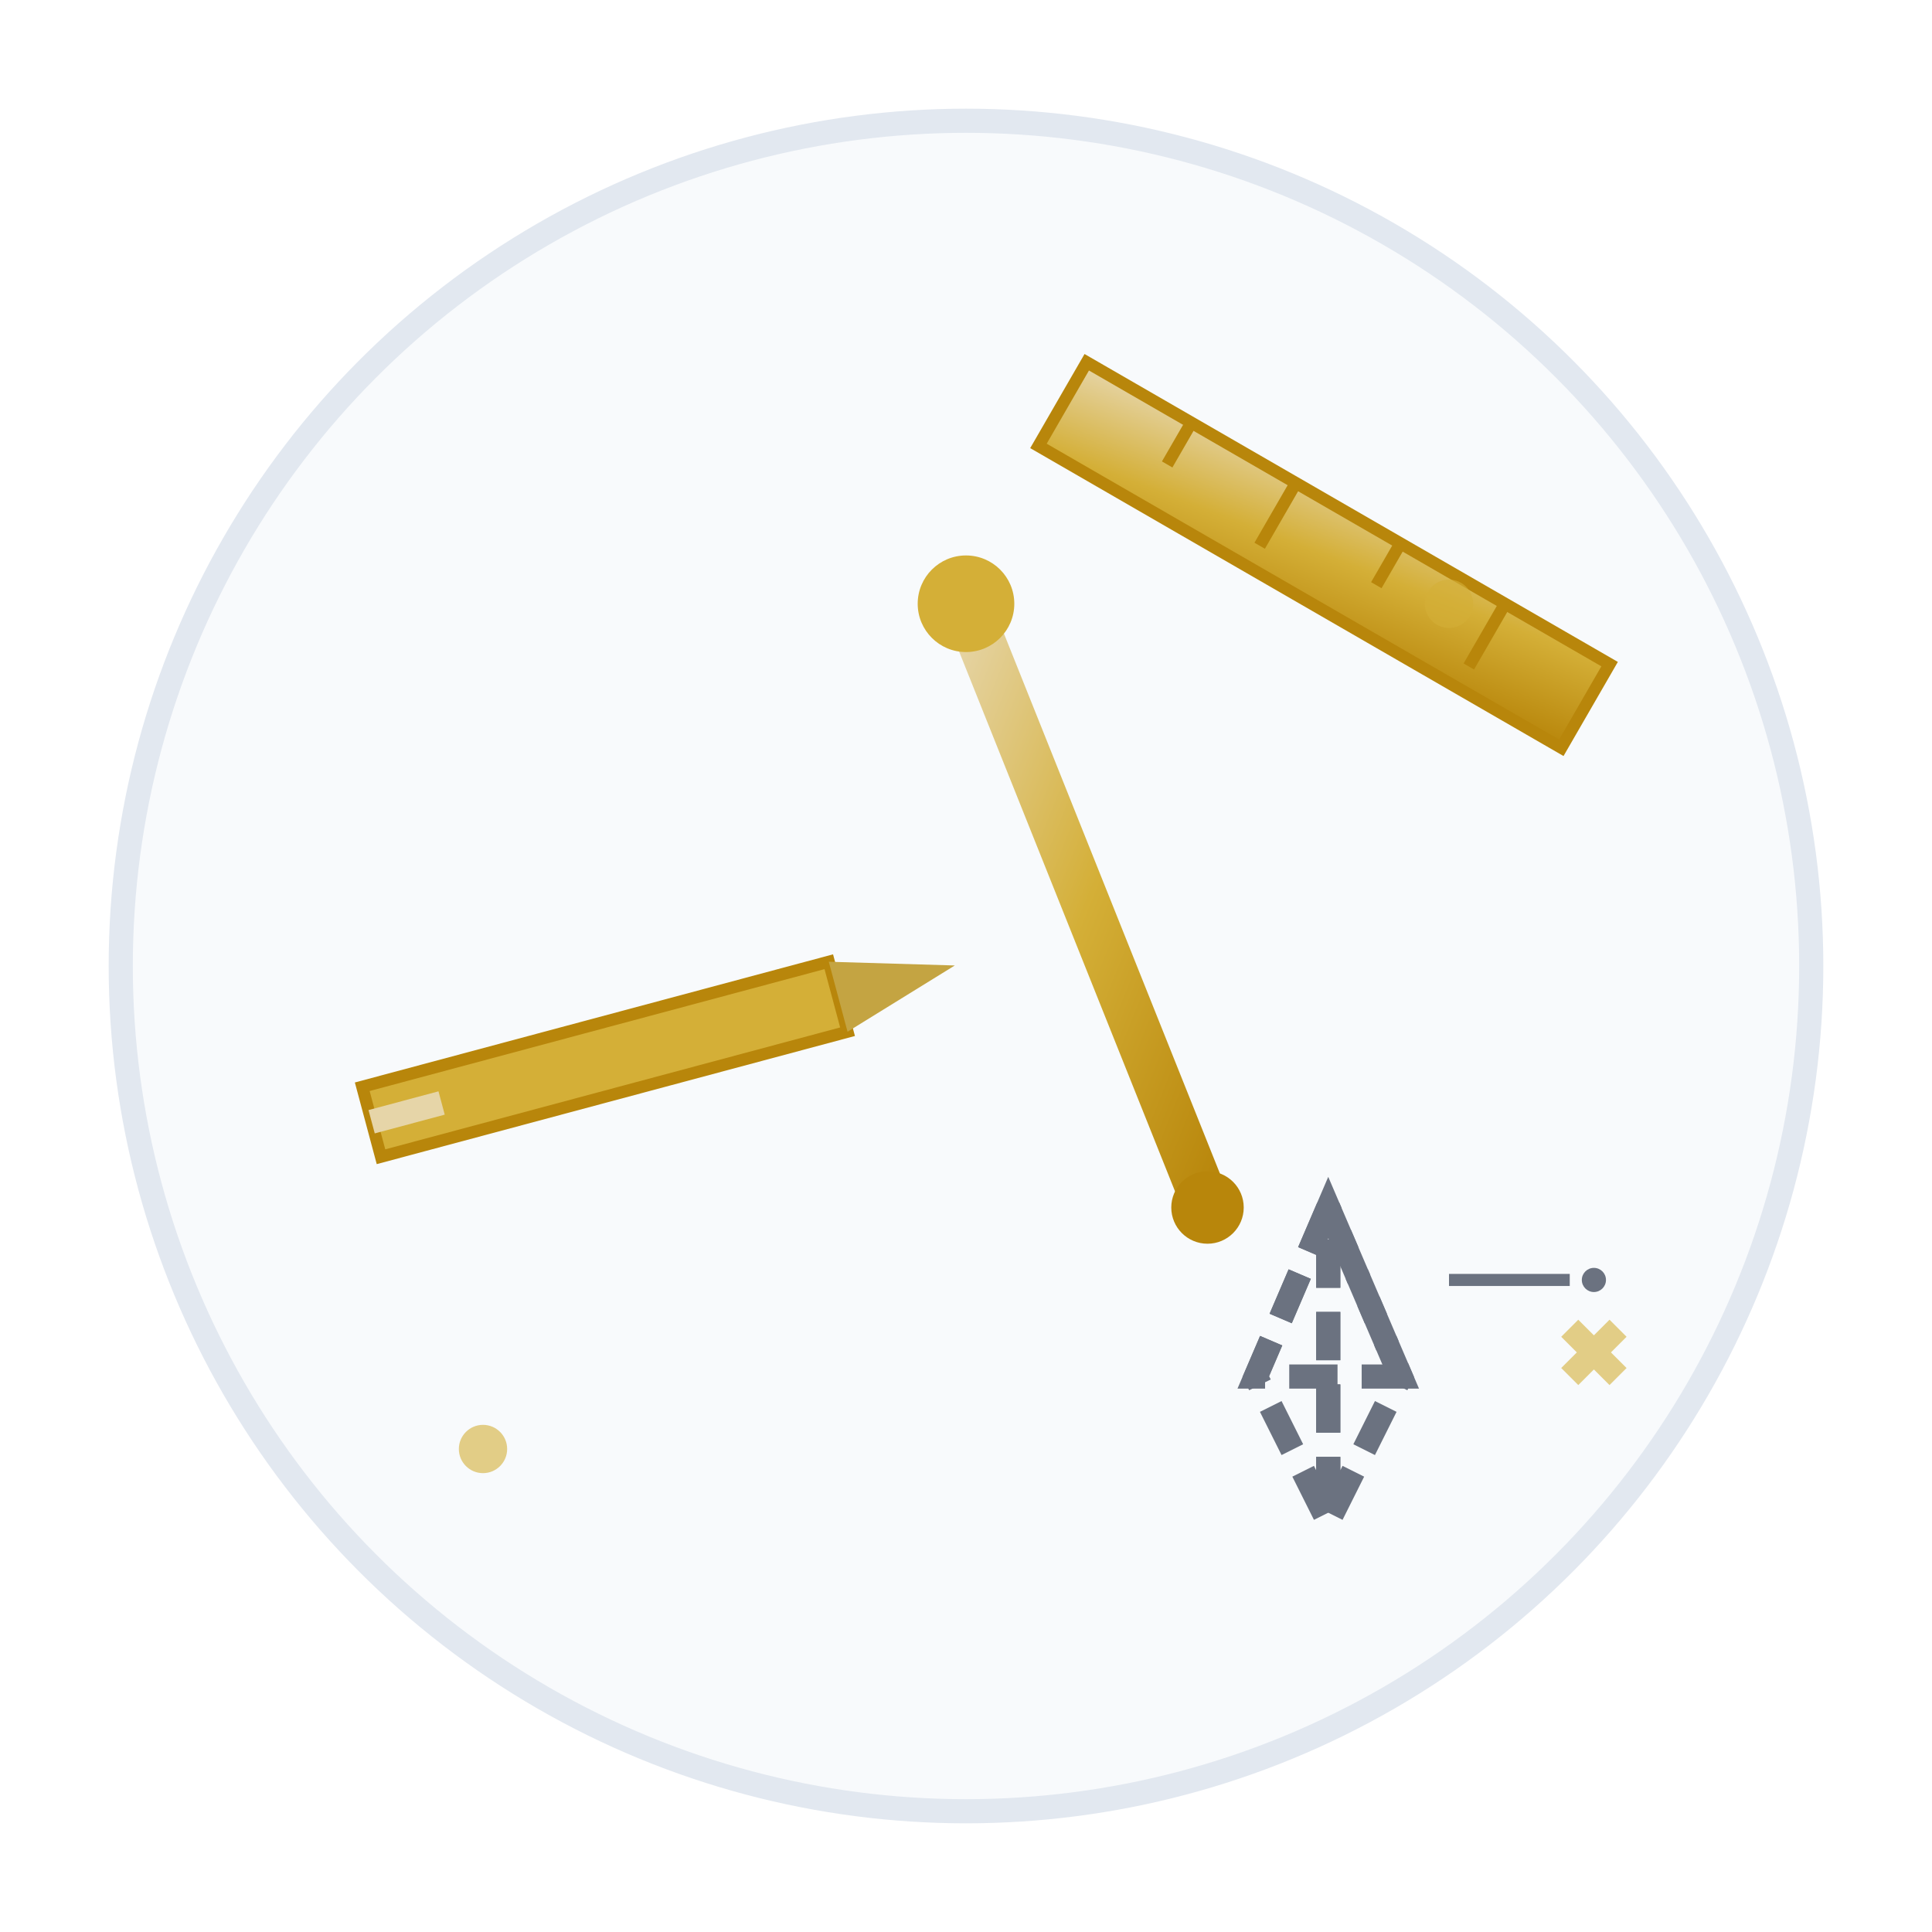 <svg width="80" height="80" viewBox="0 0 80 80" fill="none" xmlns="http://www.w3.org/2000/svg">
    <defs>
        <linearGradient id="designGradient" x1="0%" y1="0%" x2="100%" y2="100%">
            <stop offset="0%" style="stop-color:#E6D5A8;stop-opacity:1" />
            <stop offset="50%" style="stop-color:#D4AF37;stop-opacity:1" />
            <stop offset="100%" style="stop-color:#B8860B;stop-opacity:1" />
        </linearGradient>
        <filter id="designShadow" x="-20%" y="-20%" width="140%" height="140%">
            <feDropShadow dx="1" dy="2" stdDeviation="2" flood-color="#1a2332" flood-opacity="0.3"/>
        </filter>
    </defs>
    
    <!-- Background circle -->
    <circle cx="40" cy="40" r="35" fill="#F8FAFC" stroke="#E2E8F0" stroke-width="1"/>
    
    <!-- Design tools -->
    <g filter="url(#designShadow)">
        <!-- Compass/drafting tool -->
        <g transform="translate(25, 20)">
            <line x1="15" y1="5" x2="15" y2="35" stroke="url(#designGradient)" stroke-width="2"/>
            <line x1="15" y1="5" x2="25" y2="30" stroke="url(#designGradient)" stroke-width="2"/>
            <circle cx="15" cy="5" r="2" fill="#D4AF37"/>
            <circle cx="25" cy="30" r="1.5" fill="#B8860B"/>
        </g>
        
        <!-- Ruler -->
        <g transform="translate(45, 15) rotate(30)">
            <rect x="0" y="0" width="25" height="4" fill="url(#designGradient)" stroke="#B8860B" stroke-width="0.5"/>
            <line x1="5" y1="0" x2="5" y2="2" stroke="#B8860B" stroke-width="0.5"/>
            <line x1="10" y1="0" x2="10" y2="3" stroke="#B8860B" stroke-width="0.5"/>
            <line x1="15" y1="0" x2="15" y2="2" stroke="#B8860B" stroke-width="0.5"/>
            <line x1="20" y1="0" x2="20" y2="3" stroke="#B8860B" stroke-width="0.5"/>
        </g>
        
        <!-- Pencil -->
        <g transform="translate(15, 45) rotate(-15)">
            <rect x="0" y="0" width="20" height="3" fill="#D4AF37" stroke="#B8860B" stroke-width="0.5"/>
            <polygon points="20,0 25,1.5 20,3" fill="#C4A442"/>
            <rect x="0" y="1" width="3" height="1" fill="#E6D5A8"/>
        </g>
        
        <!-- Sketch of jewelry design -->
        <g transform="translate(45, 45)">
            <!-- Sketch diamond -->
            <polygon points="10,5 7,12 13,12" fill="none" stroke="#6B7280" stroke-width="1" stroke-dasharray="2,1"/>
            <polygon points="10,5 7,12 10,18" fill="none" stroke="#6B7280" stroke-width="1" stroke-dasharray="2,1"/>
            <polygon points="10,5 13,12 10,18" fill="none" stroke="#6B7280" stroke-width="1" stroke-dasharray="2,1"/>
            
            <!-- Design annotations -->
            <line x1="15" y1="8" x2="20" y2="8" stroke="#6B7280" stroke-width="0.5"/>
            <circle cx="21" cy="8" r="0.5" fill="#6B7280"/>
        </g>
    </g>
    
    <!-- Creative elements -->
    <g opacity="0.6">
        <circle cx="60" cy="25" r="1" fill="#D4AF37"/>
        <circle cx="20" cy="60" r="1" fill="#D4AF37"/>
        <path d="M65,55 L67,57 M65,57 L67,55" stroke="#D4AF37" stroke-width="1"/>
    </g>
</svg>
